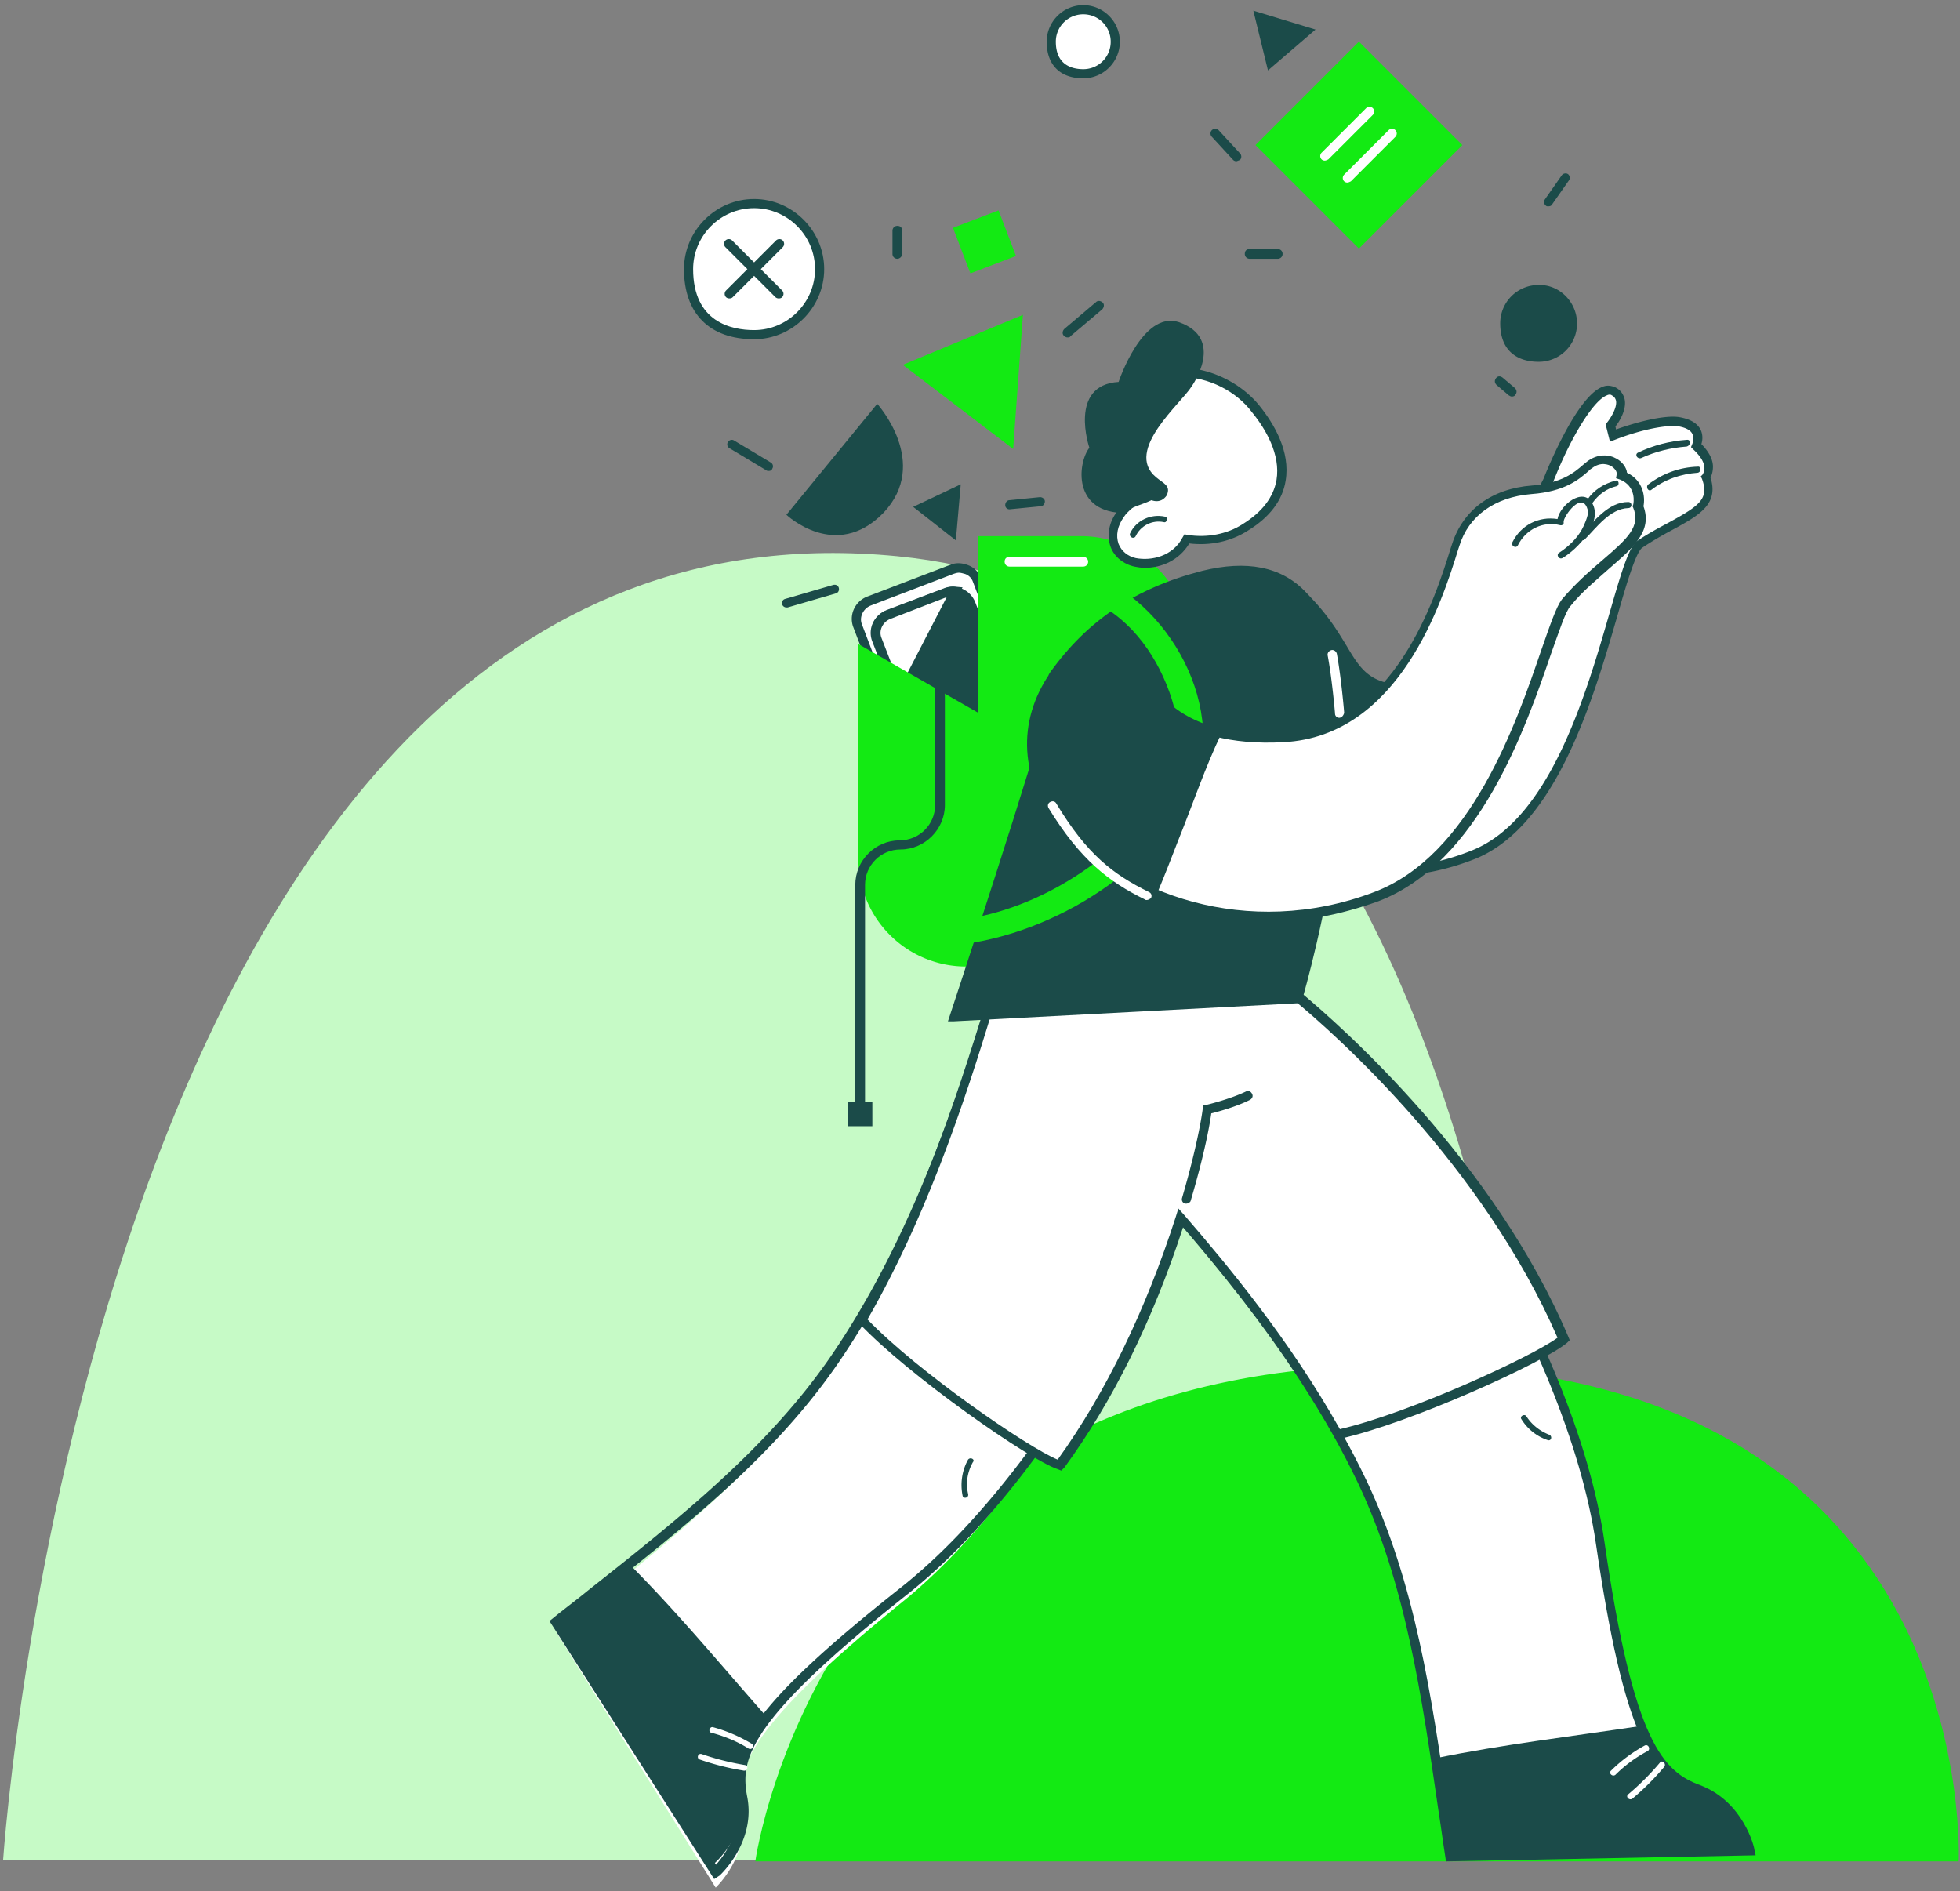 <svg xmlns="http://www.w3.org/2000/svg" width="371" height="358" fill="none"><rect width="100%" height="100%" fill="#808080" stroke="none"/><path fill="#C6FAC6" d="M294.212 352.145H.582S18.136 90.392 169.859 105.288c129.858 12.769 124.354 246.857 124.354 246.857z"/><path fill="#13EA13" d="M370.739 352.33h-227.77s13.616-99.346 131.308-93.692c100.732 4.846 96.462 93.692 96.462 93.692z"/><path fill="#fff" d="M210.123 215.715c13.039 14.423 34.731 37.5 47.769 64.847 10.27 21.577 12.808 45.808 16.616 70.846l56.769-1.154s-1.846-8.654-9.807-11.538c-7.846-3-13.27-9.346-18.693-46.731-5.423-37.27-37.961-87.347-57.577-103.616-5.308-4.385-10.038-8.423-14.077-11.769-7.731 12.577-14.885 25.615-21 39.115z"/><path fill="#1B4B49" d="m273.701 352.331-.116-.808c-.461-2.884-.807-5.654-1.269-8.538-3.231-22.154-6.231-43.154-15.231-62.193-12.231-25.731-32.192-47.654-45.346-62.192l-2.654-2.885.231-.461c5.884-12.808 12.692-25.616 21.115-39.231l.577-.808.808.692c4.038 3.462 8.769 7.385 14.077 11.769 19.385 16.039 52.269 65.77 57.808 104.193 5.538 38.423 11.307 43.5 18.115 46.039 8.193 3.115 10.269 11.769 10.269 12.231l.231 1.038-58.615 1.154zM211.162 215.6l1.846 2.077c13.269 14.653 33.346 36.692 45.693 62.654 9.115 19.269 12.23 40.385 15.461 62.654.346 2.538.693 5.192 1.154 7.731l54.923-1.154c-.807-2.308-3.115-7.731-8.884-9.923-8.885-3.347-13.962-11.193-19.27-47.424-5.538-37.961-38.077-87.231-57.231-103.154-4.961-4.154-9.461-7.846-13.384-11.192-8.077 13.038-14.654 25.384-20.308 37.731z"/><path fill="#1B4B49" d="M310.508 326.713c-12.923 1.961-25.961 3.461-38.884 6.115.923 6.116 1.846 12.347 2.769 18.693l56.769-1.154s-1.846-8.654-9.807-11.539c-4.154-1.73-7.616-4.269-10.847-12.115z"/><path fill="#fff" d="M311.316 330.406c-2.308 1.269-4.5 2.884-6.346 4.73-.577.462.231 1.27.808.808a25.34 25.34 0 0 1 6.115-4.5c.577-.346.115-1.385-.577-1.038zm2.885 3.232a49.14 49.14 0 0 1-6 6c-.577.462.231 1.269.808.808a49.14 49.14 0 0 0 6-6c.461-.577-.347-1.385-.808-.808zM189.124 184.33c-5.654 18.577-14.424 49.038-31.385 74.192-13.385 19.847-32.77 34.385-52.385 50.539l30.116 48.231s6.461-6 4.961-14.308 1.269-16.154 30.577-39.923c29.308-23.769 55.616-77.308 59.654-102.462 1.039-6.808 2.077-12.923 2.885-18.116-14.885-.23-29.769.231-44.423 1.847z"/><path fill="#1B4B49" d="M135.185 355.676 104 306.832l.58-.454c2.202-1.813 4.521-3.513 6.724-5.326 17.505-13.826 33.967-26.972 45.792-44.084 15.998-23.232 24.692-51.111 30.373-69.583l1.159-3.627.58-.113c14.027-1.473 28.635-2.153 44.749-1.926H235l-.116 1.019c-.811 5.1-1.855 11.106-2.898 17.793-3.942 24.365-29.91 77.176-60.167 101.201-30.374 24.025-31.765 31.278-30.374 38.418 1.623 8.499-4.985 14.619-5.217 14.846l-1.043.68zm-28.866-48.504 29.214 45.784c1.623-1.813 5.101-6.573 3.941-12.466-1.739-9.18 2.551-17.452 31.069-40.005 29.91-23.685 55.762-75.929 59.588-100.068 1.043-6.346 1.971-12.012 2.782-16.885-15.302-.114-29.446.453-42.894 1.926l-.811 2.607c-5.796 18.585-14.491 46.577-30.605 70.036-11.941 17.339-28.519 30.598-46.14 44.424a57.94 57.94 0 0 0-6.144 4.647z"/><path fill="#1B4B49" d="M145 324.837c-8.348-9.459-16.348-19.132-25.275-28.161A6809.3 6809.3 0 0 0 105 307.747l30.261 44.929s6.493-5.589 4.985-13.328c-.811-4.192-.347-8.169 4.754-14.511z"/><path fill="#fff" d="M295.854 253.446c-12.577-29.423-36.461-53.423-50.654-65.077-5.308-4.385-10.038-8.423-14.077-11.769-1.154 1.961-2.308 3.807-3.461 5.769-12.924 0-25.731.577-38.539 1.961-5.077 16.5-12.577 42.347-25.962 65.539 9.577 10.154 32.424 25.846 37.385 27.462 10.731-14.654 18-31.616 22.846-46.847 9.924 11.424 21.001 25.385 29.77 40.962 13.5-2.884 38.769-14.538 42.692-18z"/><path fill="#1B4B49" d="m200.892 278.369-.576-.231c-5.424-1.73-28.501-17.884-37.731-27.692l-.462-.462.346-.577c12.577-21.692 19.962-46.038 24.923-62.192l1.154-3.692.577-.116c12.116-1.269 24.577-1.961 38.193-1.961 1.038-1.846 2.192-3.577 3.23-5.423l.577-.808.808.692c4.039 3.462 8.769 7.385 14.077 11.769 8.308 6.924 36.692 32.078 50.885 65.424l.231.577-.462.461c-4.269 3.693-29.885 15.347-43.154 18.231l-.577.116-.346-.577c-9-16.154-20.539-30.231-28.615-39.693-5.77 17.769-13.385 33.116-22.501 45.577l-.577.577zM164.2 249.754c9.577 9.923 30.346 24.231 36 26.538 9.116-12.692 16.616-28.154 22.385-46.038l.461-1.5 1.039 1.153c8.192 9.462 20.077 23.77 29.538 40.616 13.385-3.115 36.347-13.731 41.193-17.308-14.192-32.654-41.885-57.346-50.193-64.154-4.961-4.154-9.461-7.846-13.384-11.192-1.039 1.615-1.962 3.23-3 4.961l-.231.462h-.462c-13.5 0-25.846.692-37.846 1.961l-.808 2.539c-4.846 16.038-12.23 40.269-24.692 61.962z"/><path fill="#fff" d="M142.277 330.061a28.828 28.828 0 0 0-7.269-3.116c-.693-.23-1.039.924-.346 1.039 2.538.692 4.846 1.615 7.038 3 .692.346 1.269-.577.577-.923zm-1.269 4.036a50.067 50.067 0 0 1-8.192-2.076c-.693-.231-1.039.807-.347 1.038a50.209 50.209 0 0 0 8.193 2.077c.807.231 1.154-.923.346-1.039z"/><path fill="#1B4B49" d="M224.547 227.83h-.231c-.462-.115-.693-.577-.577-1.038 3.231-11.077 3.923-16.847 3.923-16.962l.115-.577.577-.115s4.385-1.039 7.5-2.539c.462-.23.923 0 1.154.462.231.461 0 .923-.461 1.154-2.539 1.269-5.885 2.192-7.27 2.538-.23 1.731-1.154 7.269-3.923 16.616-.115.23-.461.461-.807.461zm-41.308 48.461c-1.154 2.077-1.5 4.5-1.039 6.808.116.692 1.27.461 1.039-.347-.462-2.077-.115-4.153.923-6 .462-.461-.462-1.038-.923-.461zm109.962-4.731c-1.731-.692-3.231-1.846-4.27-3.462-.346-.577-1.384 0-.923.577a9.303 9.303 0 0 0 4.962 3.923c.692.231.923-.807.231-1.038z"/><path fill="#fff" d="M321.239 84.29s1.731-3.693-3.231-4.5c-2.307-.347-7.5.576-12.577 2.653l-.461-1.846s3.923-4.73.577-6.462c-3.693-1.961-9.693 9.924-12.347 16.962a10.25 10.25 0 0 0-.923 1.962c-2.884 8.538-8.307 39.461-27.461 37.615-10.731-1.038-8.193-8.769-19.616-19.038l-18.461 7.846c-15.231 23.885 18.23 56.308 52.384 42.231 21.808-9 26.654-55.731 31.385-58.731 8.654-5.539 14.769-6.577 12.462-12.693 0-.115 2.192-2.423-1.731-6z"/><path fill="#1B4B49" d="M262.278 165.867c-13.847 0-25.962-6.692-32.77-14.884-8.423-10.039-9.808-22.385-3.577-32.078l.116-.23 19.269-8.193.462.346c4.846 4.385 7.153 8.193 9.115 11.424 2.538 4.269 4.154 6.807 9.923 7.384 15.692 1.5 21.808-20.423 25.039-32.192a261.65 261.65 0 0 0 1.384-4.846c.231-.693.577-1.27.923-1.962.231-.577 6.116-15.577 11.193-17.423.807-.346 1.615-.23 2.423.115.923.462 1.5 1.27 1.731 2.193.461 1.961-1.039 4.384-1.731 5.192l.115.577c4.846-1.73 9.693-2.77 12.116-2.308 1.846.346 3.115 1.039 3.807 2.192.577 1.039.462 2.193.231 2.885 1.385 1.385 2.192 2.885 2.192 4.27 0 .922-.23 1.615-.461 2.076 1.615 5.077-2.192 7.154-7.269 9.923-1.731.923-3.577 1.962-5.654 3.347-1.154.807-2.885 6.461-4.616 12.577-4.615 15.923-11.538 39.923-26.884 46.269-5.77 2.308-11.539 3.346-17.077 3.346zm-34.962-45.808c-5.769 9.231-4.385 20.308 3.577 29.885 9.231 10.962 28.154 19.039 47.885 10.962 14.654-6 21.461-29.539 25.961-45.116 2.423-8.423 3.693-12.462 5.308-13.5 2.077-1.385 4.039-2.423 5.769-3.346 5.885-3.23 7.731-4.5 6.346-8.308l-.23-.462.346-.346c0-.115 1.5-1.73-1.731-4.73l-.461-.462.23-.577s.462-1.038 0-1.961c-.346-.693-1.269-1.154-2.538-1.385-1.962-.346-6.808.462-12.116 2.538l-.923.347-.807-3.231.23-.346c.577-.693 1.962-2.77 1.731-4.154-.115-.462-.346-.808-.808-1.039-.115-.115-.461-.23-.923 0-2.653 1.039-6.692 7.962-9.461 14.654l-.808 1.962c-.346.577-.692 1.154-.923 1.73-.346 1.154-.808 2.77-1.385 4.731-3.346 11.885-9.346 33.577-25.154 33.577-.576 0-1.153 0-1.73-.115-6.693-.692-8.654-3.808-11.308-8.192-1.846-3-4.039-6.577-8.423-10.616l-17.654 7.5z"/><path fill="#1B4B49" d="M267.701 143.944c-.808-4.385-1.269-8.885-1.846-13.385h-1.154c-10.731-1.038-8.192-8.769-19.615-19.038l-18.462 7.846c-13.846 21.807 13.385 48.461 44.193 42.346-.924-5.885-2.077-11.885-3.116-17.769zm51.577-60.694c-3.231.231-6.346 1.039-9.231 2.423-.692.347-.115 1.27.577 1.039 2.77-1.27 5.654-1.962 8.654-2.192.808-.231.808-1.385 0-1.27zm2.077 5.08c-3.461.115-6.577 1.269-9.346 3.346-.577.461 0 1.5.577 1.038 2.538-1.962 5.539-3 8.769-3.23.693-.116.693-1.27 0-1.155z"/><path fill="#fff" d="m172.393 144.52-9.924-26.077c-.692-1.846.231-4.038 2.077-4.731l15.693-6c1.846-.692 4.038.231 4.73 2.077l9.924 26.077c.692 1.846-.231 4.039-2.077 4.731l-15.693 6c-1.961.808-4.038-.115-4.73-2.077z"/><path fill="#1B4B49" d="M175.739 147.751c-.577 0-1.27-.115-1.847-.346-1.153-.461-1.961-1.384-2.423-2.538l-9.923-26.077c-.923-2.308.231-4.962 2.654-5.885l15.692-6c1.154-.461 2.308-.346 3.462.116 1.154.461 1.962 1.384 2.423 2.538l9.923 26.077c.462 1.154.346 2.308-.115 3.462-.462 1.153-1.385 1.961-2.539 2.423l-15.692 6c-.462.115-1.039.23-1.615.23zm5.769-39.346c-.346 0-.692.116-1.039.231l-15.692 6c-1.385.577-2.192 2.192-1.615 3.577l9.923 26.077c.23.692.807 1.269 1.5 1.5.692.346 1.384.346 2.192.115l15.692-6a2.414 2.414 0 0 0 1.5-1.5c.347-.692.347-1.384.116-2.192l-9.923-26.077a2.423 2.423 0 0 0-1.5-1.5c-.462-.115-.808-.231-1.154-.231z"/><path fill="#1B4B49" d="m173.431 140.253-7.384-19.154c-.693-1.846.23-4.039 2.076-4.731l10.962-4.154c1.846-.692 4.038.231 4.731 2.077l7.384 19.154c.693 1.846-.23 4.039-2.076 4.731l-10.962 4.154c-1.962.692-4.039-.231-4.731-2.077z"/><path fill="#1B4B49" d="M176.777 143.483c-1.846 0-3.577-1.154-4.269-2.885l-7.385-19.153c-.923-2.308.231-4.962 2.654-5.885l10.962-4.154c2.307-.923 4.961.231 5.884 2.654l7.385 19.154c.462 1.154.346 2.308-.115 3.461-.462 1.154-1.385 1.962-2.539 2.423l-10.961 4.154c-.462.116-1.039.231-1.616.231zm-2.538-3.577c.577 1.385 2.192 2.192 3.577 1.616l10.961-4.154a2.418 2.418 0 0 0 1.5-1.5c.346-.693.346-1.385.116-2.193l-7.385-19.154c-.577-1.384-2.192-2.192-3.577-1.615l-10.962 4.154c-1.384.577-2.192 2.192-1.615 3.577l7.385 19.269z"/><path fill="#fff" d="m170.315 132.177 10.501-20.193c-.577 0-1.154 0-1.616.231l-10.962 4.154c-1.846.692-2.884 2.885-2.076 4.731l4.153 11.077z"/><path fill="#1B4B49" d="m170.2 134.253-4.961-12.923c-.924-2.308.23-4.961 2.653-5.884l10.962-4.154c.692-.231 1.385-.346 2.077-.231l1.269.115-12 23.077zm9-21.231-10.731 4.154c-1.384.577-2.192 2.193-1.615 3.577l3.577 9.231 8.769-16.962z"/><path fill="#13EA13" d="M225.008 121.907v40.615a20.386 20.386 0 0 1-20.423 20.423h-21.692a20.386 20.386 0 0 1-20.423-20.423v-40.615l22.731 13.038v-33.462h19.384c11.193 0 20.423 9.116 20.423 20.424z"/><path fill="#1B4B49" d="M162.816 211.677c-.462 0-.923-.346-.923-.923v-43.269c0-4.616 3.808-8.423 8.423-8.423 3.692 0 6.692-3 6.692-6.693v-26.192c0-.462.346-.923.923-.923.577 0 .923.346.923.923v26.192c0 4.616-3.807 8.424-8.423 8.424-3.692 0-6.692 3-6.692 6.692v43.269c-.115.577-.461.923-.923.923z"/><path fill="#1B4B49" d="M165.123 208.562h-4.615v4.615h4.615v-4.615z"/><path fill="#fff" d="M205.047 107.25h-13.962c-.461 0-.923-.346-.923-.923 0-.577.346-.923.923-.923h13.962c.461 0 .923.346.923.923 0 .577-.462.923-.923.923z"/><path fill="#1B4B49" d="M227.777 108.981c-11.769 3-21 8.654-28.154 18.807.577.693.808 1.5.577 2.539-2.884 11.654-19.731 62.308-19.731 62.077l65.308-3.346c-.115.115 26.654-91.385-18-80.077z"/><path fill="#1B4B49" d="M180.47 193.327h-1.039s17.077-51.693 19.846-63.231c.116-.693 0-1.27-.346-1.846l-.461-.462.346-.577c7.038-9.808 16.154-15.923 28.731-19.154 8.423-2.077 15-.807 19.5 3.923 16.731 17.308.115 74.885-.577 77.308l-.115.577-65.885 3.462zm20.192-65.539c.462.808.577 1.731.346 2.769-1.5 6-6.692 22.616-10.961 35.424-5.308 16.5-7.5 22.961-8.424 25.5l63.462-3.231c1.731-6.231 15.923-59.308.808-75-4.038-4.27-10.154-5.424-17.885-3.462l-.23-.808.23.808c-12 3.115-20.654 8.769-27.346 18z"/><path fill="#fff" d="M253.509 135.866a.788.788 0 0 1-.808-.807c0-.116-.577-6.693-1.385-10.962-.115-.462.231-.923.693-1.039.461-.115.923.231 1.038.693.808 4.384 1.385 10.961 1.385 11.192-.116.462-.462.923-.923.923z"/><path fill="#13EA13" d="M206.893 108.752c-2.769-1.039-3.923 3.346-1.269 4.499 7.731 3.116 12.923 10.039 15.692 17.654 3.231 8.885 1.731 16.616-4.5 23.654-10.269 11.539-25.385 19.962-40.961 19.962-3.001 0-3.001 4.615 0 4.615 18.23.116 39.346-11.307 48.692-27.23 9-15.577-2.192-37.039-17.654-43.154z"/><path fill="#fff" d="M199.624 127.79c-17.424 25.269 21.807 56.77 60.808 41.885 24.923-9.462 31.846-50.77 36-55.616 7.038-8.538 16.269-11.769 13.731-18.346 0 0 1.038-4.385-3.116-5.885.346-2.077-3-4.384-6.115-1.961-1.846 1.5-4.039 4.154-10.847 4.615-6.807.577-12.346 4.039-14.423 10.385-2.884 9.231-10.615 35.308-32.423 36.462-23.077 1.269-26.654-12.347-26.654-12.347l-16.961.808z"/><path fill="#1B4B49" d="M239.662 174.521c-16.846 0-31.269-7.5-39.116-17.423-7.5-9.577-8.192-20.424-1.73-29.77l.23-.346 18.001-.577.23.692c.116.577 3.693 12.924 25.847 11.77 20.769-1.039 28.615-25.847 31.5-35.193l.23-.692c2.077-6.462 7.5-10.5 15.116-11.077 5.654-.462 7.961-2.423 9.692-3.923.231-.23.462-.346.693-.577 2.076-1.615 4.269-1.385 5.653-.577 1.039.577 1.847 1.615 1.962 2.654 3.115 1.5 3.462 4.615 3.115 6.346 1.731 4.731-1.961 7.846-6.461 11.769-2.308 2.077-5.077 4.27-7.385 7.154-.923 1.039-2.077 4.616-3.692 9.116-4.731 13.846-13.616 39.461-32.654 46.731-7.385 2.653-14.423 3.923-21.231 3.923zm-39.577-45.924c-5.769 8.654-5.077 18.577 1.846 27.347 10.269 13.038 34.154 22.038 58.154 12.923 18.346-6.923 27-32.193 31.616-45.693 1.73-4.961 2.884-8.307 3.923-9.692 2.538-3 5.192-5.308 7.615-7.385 4.846-4.154 7.385-6.461 5.885-10.038l-.116-.231.116-.23c.115-.347.692-3.578-2.539-4.847l-.692-.23.115-.693c.116-.577-.346-1.154-1.038-1.615-.462-.231-1.962-.923-3.692.461-.231.115-.462.346-.693.577-1.73 1.5-4.384 3.808-10.73 4.27-6.924.576-11.885 4.153-13.616 9.807l-.231.692c-3 9.693-11.077 35.308-33 36.462-20.885 1.154-26.308-9.577-27.346-12.346l-15.577.461z"/><path fill="#1B4B49" d="M223.162 158.713c2.654-6.577 4.962-13.5 8.077-19.962-12.577-2.884-14.884-11.538-14.884-11.538l-16.847.577c-10.846 15.692.231 33.808 19.385 41.654 1.5-3.577 2.885-7.154 4.269-10.731zm78.231-63.461c-1.731-3.116-6.115.346-6.577 3-3.577-.577-6.923 1.154-8.538 4.384-.346.693.692 1.27 1.038.577 1.5-3 4.731-4.615 7.962-3.807.346.115.807-.116.692-.577-.115-1.039 3.692-6.347 4.615-2.077.116.807-.807 2.884-1.153 3.461-1.039 1.846-2.539 3.231-4.27 4.385-.692.346-.115 1.385.577 1.038 2.769-1.615 7.731-6.692 5.654-10.384z"/><path fill="#1B4B49" d="M305.778 90.983c-2.192.576-4.039 1.73-5.308 3.576-.462.577.462 1.385.923.693 1.154-1.615 2.654-2.77 4.616-3.23.576-.116.461-1.27-.231-1.04zm2.423 4.037c-3.808 0-6.461 3.693-9 6.231-.577.577.346 1.385.808.808 2.192-2.192 4.731-5.77 8.192-5.885.808 0 .808-1.154 0-1.154z"/><path fill="#fff" d="M217.047 170.367c-.115 0-.231 0-.346-.115-6.808-3.346-12.231-7.5-18.231-17.308-.231-.461-.116-.923.346-1.154.462-.231.923-.115 1.154.346 5.769 9.577 10.731 13.385 17.538 16.731.462.231.577.692.347 1.154-.231.115-.462.346-.808.346z"/><path fill="#13EA13" d="m189.007 39.828-8.622 3.297 3.297 8.622 8.622-3.298-3.297-8.621z"/><path fill="#1B4B49" d="m148.854 97.442 17.193-21s10.154 11.193 1.154 20.654c-9 9.231-18.347.346-18.347.346zm24-1.499 9.001-4.27-.924 10.616-8.077-6.346zm67.154-82.615-2.769-11.307 11.77 3.576-9.001 7.731z"/><path fill="#fff" d="M155.085 50.944c0 6.808-5.539 12.462-12.462 12.462-6.808 0-12.462-3.577-12.462-12.462 0-6.808 5.539-12.462 12.462-12.462 6.923.116 12.462 5.654 12.462 12.462z"/><path fill="#1B4B49" d="M142.739 64.211c-8.424 0-13.27-4.846-13.27-13.269 0-7.27 6-13.27 13.27-13.27 7.269 0 13.269 6 13.269 13.27s-6 13.27-13.269 13.27zm0-24.807c-6.347 0-11.539 5.192-11.539 11.538 0 10.039 7.269 11.539 11.539 11.539 6.346 0 11.538-5.193 11.538-11.539s-5.192-11.538-11.538-11.538z"/><path fill="#fff" d="M211.162 7.905c0 3.347-2.769 6.116-6.115 6.116-3.347 0-6.116-1.73-6.116-6.116 0-3.346 2.769-6.115 6.116-6.115 3.346 0 6.115 2.77 6.115 6.115z"/><path fill="#1B4B49" d="M205.047 14.828c-4.385 0-6.923-2.539-6.923-6.923 0-3.808 3.115-6.924 6.923-6.924 3.807 0 6.923 3.116 6.923 6.924 0 3.807-3.116 6.923-6.923 6.923zm0-12.116a5.171 5.171 0 0 0-5.193 5.193c0 4.269 2.885 5.192 5.193 5.192a5.17 5.17 0 0 0 5.192-5.192 5.17 5.17 0 0 0-5.192-5.193zm93.462 58.501a7.24 7.24 0 0 1-7.27 7.269c-4.038 0-7.269-2.077-7.269-7.27a7.24 7.24 0 0 1 7.269-7.269c3.923-.115 7.27 3.231 7.27 7.27z"/><path fill="#13EA13" d="m170.893 69.06 22.73-9.462-1.846 25.384-20.884-15.923z"/><path fill="#1B4B49" d="M202.047 63.867c-.231 0-.462-.115-.693-.346-.346-.346-.23-.923.116-1.27l6-5.076c.346-.346.923-.231 1.269.115.346.346.231.923-.115 1.27l-6 5.076c-.116.231-.346.231-.577.231zm-56.539 25.269c-.116 0-.346 0-.462-.116l-6.923-4.154c-.461-.23-.577-.807-.346-1.153.231-.462.808-.577 1.154-.347l6.923 4.154c.462.231.577.808.346 1.154-.115.346-.346.462-.692.462zm24.346-40.153c-.461 0-.923-.346-.923-.923v-4.385c0-.461.346-.923.923-.923.577 0 .923.346.923.923v4.385c0 .461-.461.923-.923.923zm-21 65.998a.865.865 0 0 1-.807-.577c-.116-.461.115-.923.577-1.038l9.115-2.654c.462-.115.923.115 1.039.577.115.461-.116.923-.577 1.038l-9.116 2.654h-.231zm42.231-18.574a.79.79 0 0 1-.808-.807c0-.462.347-.923.808-.923l5.769-.577c.462 0 .923.346.923.807 0 .462-.346.923-.807.923l-5.885.577s.115 0 0 0zm42.923-65.887a.884.884 0 0 1-.577-.232l-4.038-4.384a.906.906 0 0 1 0-1.27.905.905 0 0 1 1.269 0l4.039 4.385a.906.906 0 0 1 0 1.27c-.346.115-.577.23-.693.23zm7.847 18.463h-5.308c-.461 0-.923-.346-.923-.923 0-.577.346-.923.923-.923h5.308c.461 0 .923.346.923.923 0 .577-.462.923-.923.923z"/><path fill="#13EA13" d="m257.222 7.886-19.581 19.582 19.581 19.581 19.582-19.581-19.582-19.582z"/><path fill="#1B4B49" d="M286.162 75.06c-.231 0-.346-.115-.577-.23l-2.307-1.962c-.347-.346-.462-.808-.116-1.27.346-.461.808-.461 1.269-.115l2.308 1.962c.346.346.462.807.115 1.269-.115.23-.346.346-.692.346zm6.924-36.001c-.231 0-.346 0-.462-.116-.346-.23-.461-.807-.231-1.154l3.231-4.615c.231-.346.808-.462 1.154-.23.346.23.462.807.231 1.153l-3.231 4.616c-.115.23-.346.346-.692.346z"/><path fill="#fff" d="M250.739 30.403a.885.885 0 0 1-.577-.23.906.906 0 0 1 0-1.27l8.424-8.423a.905.905 0 0 1 1.269 0 .906.906 0 0 1 0 1.27l-8.423 8.423c-.231.115-.462.23-.693.23zm4.27 4.155a.88.88 0 0 1-.577-.231.906.906 0 0 1 0-1.27l8.423-8.422a.905.905 0 0 1 1.269 0 .904.904 0 0 1 0 1.269l-8.423 8.423c-.231.115-.461.23-.692.23z"/><path fill="#1B4B49" d="M147.354 56.482a.882.882 0 0 1-.577-.23l-9.461-9.462a.904.904 0 0 1 0-1.27.905.905 0 0 1 1.269 0l9.461 9.462a.906.906 0 0 1 0 1.27c-.23.23-.461.23-.692.23z"/><path fill="#1B4B49" d="M138.008 56.482a.88.88 0 0 1-.577-.23.906.906 0 0 1 0-1.27l9.462-9.462a.905.905 0 0 1 1.269 0 .906.906 0 0 1 0 1.27l-9.462 9.46c-.231.231-.461.23-.692.23z"/><path fill="#fff" d="M237.816 77.367c-5.077-6.347-15.461-9.347-22.038-4.385s-7.5 15-1.962 22.385l.116.115c-.693.577-1.27 1.154-1.616 1.73-3 3.924-1.269 8.424 2.654 9.232 3.462.692 7.846-.577 9.808-4.385 3.807.577 7.846-.115 11.077-2.192 9.923-6.347 7.731-15.231 1.961-22.5z"/><path fill="#1B4B49" d="M216.701 107.482c-.692 0-1.385-.115-1.962-.231-2.077-.461-3.807-1.846-4.5-3.692-.807-2.192-.346-4.73 1.27-6.808.346-.461.692-.923 1.153-1.385-5.307-7.73-4.269-17.884 2.539-23.076 7.154-5.424 18-1.962 23.192 4.5 2.77 3.461 5.885 8.653 4.962 14.192-.577 3.692-3 6.923-7.154 9.461-3.231 2.077-7.154 2.885-11.077 2.424-1.962 3.23-5.308 4.615-8.423 4.615zm6.923-36.116c-2.654 0-5.192.693-7.385 2.308-6.23 4.73-7.038 14.192-1.846 21.231l.462.692-.577.577c-.577.577-1.154 1.039-1.5 1.616-1.269 1.73-1.616 3.577-1.039 5.192.577 1.385 1.731 2.308 3.231 2.654 3 .577 7.039-.346 8.885-3.923l.346-.577.577.115c3.692.577 7.5-.115 10.5-2.077 3.692-2.308 5.769-5.077 6.346-8.308.808-4.846-2.077-9.692-4.615-12.807-3-4.039-8.308-6.693-13.385-6.693z"/><path fill="#1B4B49" d="M220.508 97.793c-2.653-.577-5.423.692-6.577 3.116-.346.692.693 1.269 1.039.577.923-1.962 3.115-3.116 5.308-2.654.577.23.923-.923.23-1.039zm5.077-24.693c-1.961 3.23-12.807 12.115-6.807 17.192 1.5 1.27 2.884 1.615 2.077 3.462-1.154 1.73-2.885.923-2.885.923-2.192 1.038-3.808 1.153-4.846 2.423-10.269.115-9.116-9.577-6.923-12.347 0 0-4.039-11.884 5.538-12.461 0 0 4.5-13.616 11.423-11.308 8.885 3.116 2.423 12.116 2.423 12.116z"/></svg>
